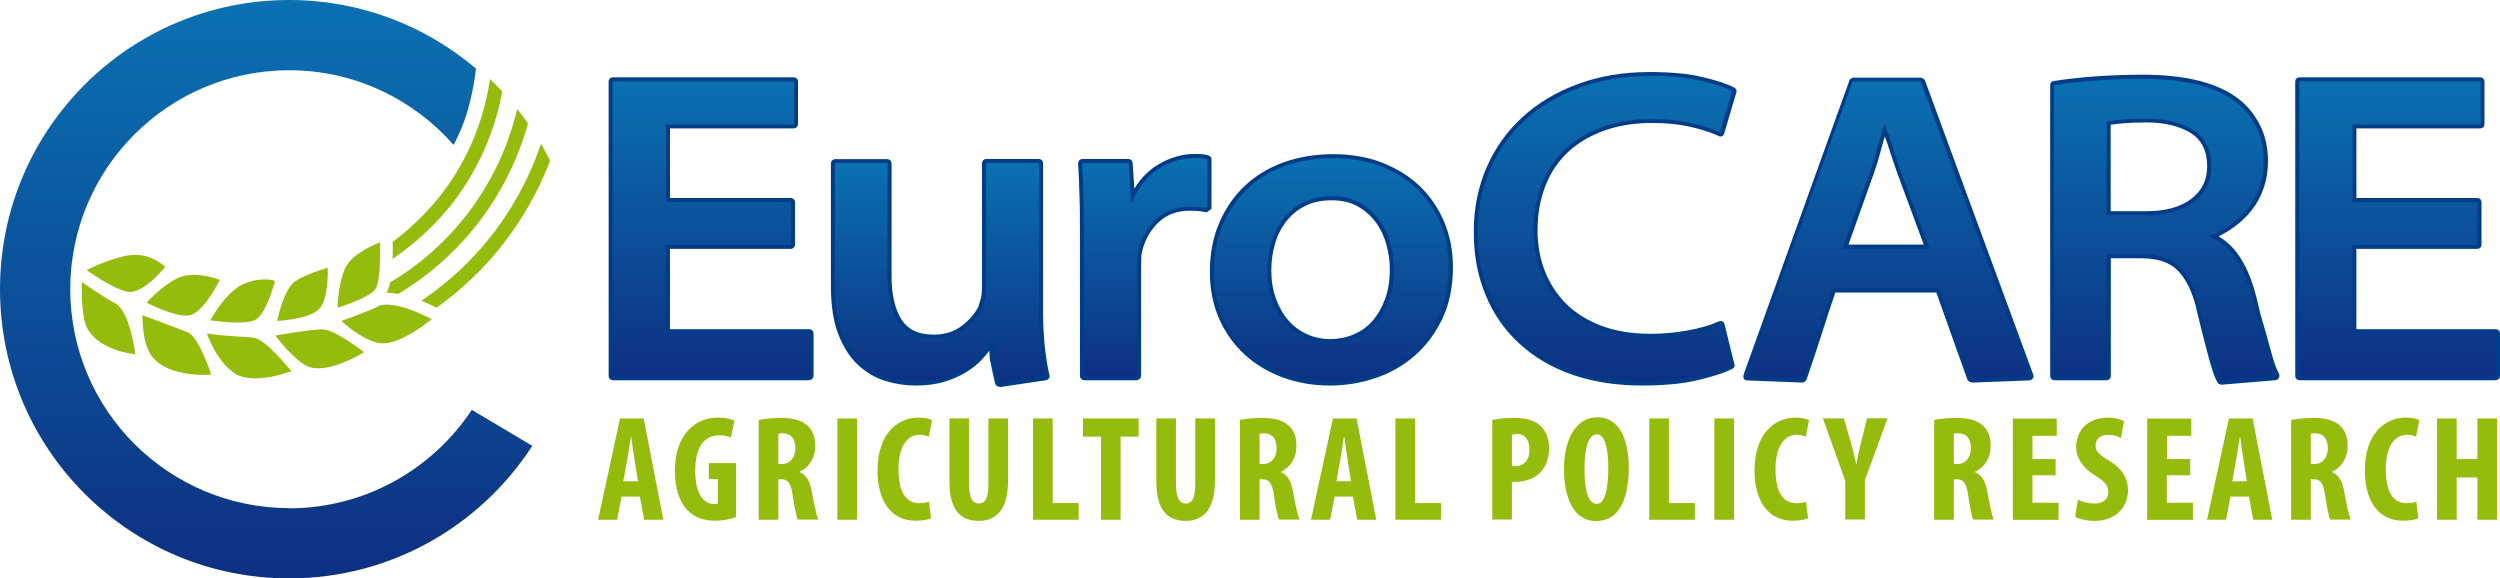 <?xml version="1.0" encoding="UTF-8"?> <svg xmlns="http://www.w3.org/2000/svg" xmlns:xlink="http://www.w3.org/1999/xlink" id="a" width="151.28" height="35" viewBox="0 0 151.28 35"><defs><style>.k{fill:url(#j);}.l{fill:url(#g);}.m{fill:url(#h);}.n{fill:url(#i);}.o{fill:url(#f);}.p{fill:url(#d);}.q{fill:url(#e);}.r{fill:url(#c);}.s{fill:url(#b);}.t{fill:#003c88;}.u{fill:#95bc0d;}</style><linearGradient id="b" x1="43.02" y1="22.89" x2="43.02" y2="4.8" gradientUnits="userSpaceOnUse"><stop offset="0" stop-color="#0d3081"></stop><stop offset="1" stop-color="#0a71b2"></stop></linearGradient><linearGradient id="c" x1="56.89" y1="23.29" x2="56.89" y2="9.74" xlink:href="#b"></linearGradient><linearGradient id="d" x1="69.28" x2="69.28" y2="9.44" xlink:href="#b"></linearGradient><linearGradient id="e" x1="80.56" y1="23.21" x2="80.56" y2="9.44" xlink:href="#b"></linearGradient><linearGradient id="f" x1="97.13" y1="23.21" x2="97.13" y2="4.48" xlink:href="#b"></linearGradient><linearGradient id="g" x1="114.25" y1="23.02" x2="114.25" xlink:href="#b"></linearGradient><linearGradient id="h" x1="130.99" y1="23.15" x2="130.99" y2="4.64" xlink:href="#b"></linearGradient><linearGradient id="i" x1="145.09" x2="145.09" xlink:href="#b"></linearGradient><linearGradient id="j" x1="16.11" y1="35" x2="16.11" y2="0" xlink:href="#b"></linearGradient></defs><g><path class="u" d="M37.61,30.05l-.27,1.4h-1.15l1.33-6.13h1.43l1.19,6.13h-1.16l-.26-1.4h-1.1Zm.99-.93l-.2-1.28c-.06-.37-.15-.98-.2-1.39h-.03c-.06,.41-.15,1.05-.22,1.4l-.23,1.27h.87Z"></path><path class="u" d="M44.54,31.29c-.26,.11-.83,.22-1.27,.22-.7,0-1.23-.2-1.64-.61-.53-.51-.81-1.42-.79-2.47,.03-2.23,1.3-3.16,2.6-3.16,.46,0,.81,.09,1,.18l-.21,1.03c-.17-.08-.4-.14-.7-.14-.81,0-1.46,.55-1.46,2.16,0,1.47,.57,2,1.13,2,.11,0,.19,0,.24-.03v-1.48h-.55v-.97h1.65v3.27Z"></path><path class="u" d="M45.91,25.41c.37-.07,.85-.12,1.3-.12,.65,0,1.24,.09,1.64,.45,.37,.34,.48,.75,.48,1.27,0,.65-.32,1.25-.95,1.54v.02c.42,.16,.63,.55,.75,1.21,.12,.68,.28,1.44,.39,1.66h-1.25c-.07-.17-.21-.79-.3-1.46-.11-.76-.3-.98-.7-.98h-.17v2.45h-1.19v-6.04Zm1.19,2.67h.21c.52,0,.82-.42,.82-.95s-.21-.89-.75-.91c-.1,0-.22,0-.28,.04v1.83Z"></path><path class="u" d="M51.86,25.32v6.13h-1.19v-6.13h1.19Z"></path><path class="u" d="M56.34,31.36c-.17,.08-.51,.15-.93,.15-1.56,0-2.31-1.29-2.31-3.03,0-2.31,1.28-3.21,2.47-3.21,.42,0,.71,.08,.83,.16l-.2,1c-.14-.06-.29-.12-.55-.12-.67,0-1.28,.58-1.28,2.1s.55,2.04,1.28,2.04c.2,0,.43-.05,.57-.09l.12,1Z"></path><path class="u" d="M58.64,25.32v3.98c0,.9,.27,1.17,.58,1.17,.35,0,.59-.25,.59-1.17v-3.98h1.19v3.77c0,1.57-.59,2.43-1.77,2.43-1.28,0-1.78-.88-1.78-2.42v-3.78h1.19Z"></path><path class="u" d="M62.51,25.32h1.19v5.12h1.57v1.01h-2.76v-6.13Z"></path><path class="u" d="M66.61,26.42h-1.08v-1.1h3.37v1.1h-1.09v5.03h-1.19v-5.03Z"></path><path class="u" d="M71.16,25.32v3.98c0,.9,.27,1.17,.58,1.17,.35,0,.59-.25,.59-1.17v-3.98h1.19v3.77c0,1.57-.59,2.43-1.77,2.43-1.28,0-1.78-.88-1.78-2.42v-3.78h1.19Z"></path><path class="u" d="M75.03,25.41c.37-.07,.85-.12,1.3-.12,.65,0,1.24,.09,1.64,.45,.37,.34,.48,.75,.48,1.27,0,.65-.32,1.25-.95,1.54v.02c.42,.16,.63,.55,.75,1.21,.12,.68,.28,1.44,.39,1.66h-1.25c-.07-.17-.21-.79-.3-1.46-.11-.76-.3-.98-.7-.98h-.17v2.45h-1.19v-6.04Zm1.19,2.67h.21c.52,0,.82-.42,.82-.95s-.21-.89-.75-.91c-.1,0-.22,0-.28,.04v1.83Z"></path><path class="u" d="M80.76,30.05l-.27,1.4h-1.16l1.33-6.13h1.43l1.19,6.13h-1.15l-.26-1.4h-1.1Zm.99-.93l-.2-1.28c-.06-.37-.15-.98-.2-1.39h-.03c-.06,.41-.15,1.05-.22,1.4l-.23,1.27h.87Z"></path><path class="u" d="M84.44,25.32h1.19v5.12h1.57v1.01h-2.76v-6.13Z"></path><path class="u" d="M90.3,25.41c.34-.07,.79-.12,1.25-.12,.71,0,1.26,.1,1.66,.47,.36,.32,.53,.83,.53,1.35,0,.66-.2,1.13-.52,1.47-.38,.4-1,.58-1.49,.58h-.24v2.28h-1.19v-6.04Zm1.19,2.78c.05,.02,.12,.02,.19,.02,.6,0,.87-.43,.87-1,0-.54-.22-.95-.77-.95-.11,0-.22,.02-.29,.05v1.89Z"></path><path class="u" d="M98.56,28.28c0,2.31-.82,3.25-1.98,3.25-1.39,0-1.94-1.47-1.94-3.16s.66-3.12,2.02-3.12c1.48,0,1.9,1.63,1.9,3.03Zm-2.68,.11c0,1.39,.26,2.1,.75,2.1s.69-.91,.69-2.16c0-1.07-.16-2.05-.7-2.05-.47,0-.74,.78-.74,2.1Z"></path><path class="u" d="M99.8,25.32h1.19v5.12h1.57v1.01h-2.76v-6.13Z"></path><path class="u" d="M104.93,25.32v6.13h-1.19v-6.13h1.19Z"></path><path class="u" d="M109.41,31.36c-.17,.08-.51,.15-.93,.15-1.56,0-2.31-1.29-2.31-3.03,0-2.31,1.28-3.21,2.47-3.21,.42,0,.71,.08,.83,.16l-.2,1c-.14-.06-.29-.12-.55-.12-.67,0-1.28,.58-1.28,2.1s.55,2.04,1.28,2.04c.2,0,.43-.05,.57-.09l.12,1Z"></path><path class="u" d="M111.66,31.45v-2.35l-1.35-3.78h1.27l.42,1.46c.11,.39,.23,.85,.32,1.3h.02c.07-.45,.17-.89,.28-1.33l.36-1.44h1.24l-1.37,3.74v2.39h-1.19Z"></path><path class="u" d="M117.04,25.41c.37-.07,.85-.12,1.3-.12,.66,0,1.24,.09,1.64,.45,.37,.34,.48,.75,.48,1.27,0,.65-.32,1.25-.95,1.54v.02c.42,.16,.63,.55,.75,1.21,.12,.68,.28,1.44,.39,1.66h-1.25c-.07-.17-.21-.79-.3-1.46-.11-.76-.3-.98-.7-.98h-.17v2.45h-1.19v-6.04Zm1.19,2.67h.21c.52,0,.82-.42,.82-.95s-.21-.89-.75-.91c-.1,0-.22,0-.28,.04v1.83Z"></path><path class="u" d="M124.39,28.76h-1.4v1.66h1.58v1.04h-2.77v-6.13h2.66v1.04h-1.47v1.41h1.4v.99Z"></path><path class="u" d="M125.73,30.23c.25,.14,.66,.24,1.01,.24,.56,0,.84-.29,.84-.69,0-.45-.27-.66-.79-1-.84-.51-1.16-1.16-1.16-1.71,0-.98,.66-1.8,1.94-1.8,.4,0,.78,.11,.96,.22l-.19,1.03c-.17-.11-.44-.21-.78-.21-.51,0-.75,.31-.75,.64,0,.36,.18,.55,.85,.95,.81,.49,1.11,1.11,1.11,1.76,0,1.12-.83,1.86-2.03,1.86-.49,0-.97-.13-1.17-.25l.17-1.03Z"></path><path class="u" d="M132.52,28.76h-1.4v1.66h1.58v1.04h-2.77v-6.13h2.67v1.04h-1.47v1.41h1.4v.99Z"></path><path class="u" d="M134.97,30.05l-.27,1.4h-1.15l1.33-6.13h1.43l1.19,6.13h-1.15l-.26-1.4h-1.1Zm.99-.93l-.2-1.28c-.06-.37-.15-.98-.2-1.39h-.03c-.06,.41-.15,1.05-.22,1.4l-.23,1.27h.87Z"></path><path class="u" d="M138.64,25.41c.37-.07,.85-.12,1.3-.12,.65,0,1.24,.09,1.64,.45,.37,.34,.48,.75,.48,1.27,0,.65-.32,1.25-.95,1.54v.02c.42,.16,.63,.55,.75,1.21,.12,.68,.28,1.44,.39,1.66h-1.25c-.07-.17-.21-.79-.3-1.46-.11-.76-.3-.98-.7-.98h-.17v2.45h-1.19v-6.04Zm1.19,2.67h.21c.52,0,.82-.42,.82-.95s-.21-.89-.75-.91c-.1,0-.22,0-.28,.04v1.83Z"></path><path class="u" d="M146.34,31.36c-.17,.08-.51,.15-.93,.15-1.56,0-2.31-1.29-2.31-3.03,0-2.31,1.28-3.21,2.47-3.21,.42,0,.71,.08,.83,.16l-.2,1c-.14-.06-.29-.12-.55-.12-.67,0-1.28,.58-1.28,2.1s.55,2.04,1.28,2.04c.2,0,.43-.05,.57-.09l.12,1Z"></path><path class="u" d="M148.66,25.32v2.46h1.25v-2.46h1.19v6.13h-1.19v-2.56h-1.25v2.56h-1.19v-6.13h1.19Z"></path></g><g><g><path class="s" d="M37.11,22.89c-.11,0-.16-.05-.16-.16V4.94c0-.09,.06-.14,.16-.14h10.9c.11,0,.16,.05,.16,.14v2.55c0,.11-.06,.16-.16,.16h-7.59v4.45h7.41c.11,0,.16,.05,.16,.16v2.52c0,.11-.06,.16-.16,.16h-7.41v5.1h8.53c.11,0,.16,.05,.16,.16v2.52c0,.11-.05,.16-.16,.16h-11.83Z"></path><path class="t" d="M48.94,23.01h-11.83c-.17,0-.28-.11-.28-.28V4.94c0-.16,.11-.26,.28-.26h10.9c.21,0,.28,.13,.28,.26v2.55c0,.17-.11,.28-.28,.28h-7.47v4.21h7.29c.17,0,.28,.11,.28,.28v2.52c0,.17-.11,.28-.28,.28h-7.29v4.86h8.41c.17,0,.28,.11,.28,.28v2.52c0,.17-.11,.28-.28,.28Zm-11.87-.25s0,0,.04,0h11.83s.03,0,.04,0c0,0,0,0,0-.04v-2.52s0-.04,0-.04h0s0,0-.03,0h-8.65v-5.34h7.53s.04,0,.04,0c0,0,0,0,0-.04v-2.52s0-.04,0-.04h0s0,0-.04,0h-7.53V7.53h7.71s.04,0,.04,0c0,0,0,0,0-.03v-2.55s-.01-.02-.04-.02h-10.9s-.04,0-.04,0V22.73s0,.04,0,.04h0Z"></path></g><g><path class="r" d="M60.5,23.29c-.09,0-.15-.04-.19-.14,0-.02-.02-.11-.05-.27-.04-.16-.08-.34-.12-.55-.04-.21-.07-.35-.09-.44-.04-.13-.06-.31-.07-.56,0-.25-.01-.42-.01-.51-.16,.27-.37,.54-.62,.82-.25,.28-.56,.53-.94,.76-.38,.23-.81,.42-1.3,.58-.49,.15-1.06,.23-1.7,.23-.59,0-1.18-.09-1.77-.27-.59-.18-1.13-.49-1.61-.93-.48-.44-.88-1.04-1.18-1.81-.3-.77-.46-1.75-.46-2.93v-7.38c0-.11,.05-.16,.16-.16h3.11c.11,0,.16,.05,.16,.16v6.81c0,1.13,.2,2.02,.62,2.67,.41,.65,1.1,.98,2.06,.98,.72,0,1.32-.2,1.82-.6,.5-.4,.85-.84,1.05-1.3h-.03c.05-.14,.1-.3,.13-.46,.04-.16,.06-.34,.06-.54v-7.57c0-.11,.05-.16,.16-.16h3.14c.11,0,.16,.05,.16,.16v9.07c0,.75,.04,1.45,.11,2.08,.07,.63,.16,1.18,.27,1.65,.04,.09-.01,.15-.13,.19l-2.74,.4Z"></path><path class="t" d="M60.51,23.41h0c-.14,0-.25-.07-.3-.21v-.04s-.03-.1-.06-.24c-.04-.16-.08-.34-.12-.55-.04-.21-.08-.36-.09-.45-.04-.12-.06-.31-.07-.58v-.1s0-.02,0-.03c-.12,.17-.26,.34-.42,.51-.26,.29-.58,.55-.97,.79-.38,.24-.83,.44-1.33,.59-.5,.15-1.09,.23-1.74,.23-.6,0-1.21-.09-1.8-.27-.61-.18-1.16-.5-1.66-.95-.49-.45-.9-1.07-1.21-1.85-.31-.78-.46-1.78-.46-2.97v-7.38c0-.17,.11-.28,.28-.28h3.11c.17,0,.28,.11,.28,.28v6.81c0,1.1,.2,1.98,.6,2.61,.39,.62,1.03,.92,1.96,.92,.68,0,1.27-.19,1.75-.58,.44-.35,.76-.74,.96-1.14l.02-.11c.05-.14,.1-.29,.13-.44,.03-.15,.05-.32,.05-.51v-7.57c0-.17,.11-.28,.28-.28h3.14c.17,0,.28,.1,.28,.28v9.07c0,.73,.04,1.42,.11,2.07,.07,.63,.16,1.18,.27,1.64,.03,.07,.01,.14,0,.18-.04,.07-.11,.12-.21,.15l-2.76,.41Zm-.08-.29s.04,.04,.06,.05l2.73-.4s.05-.03,.05-.03c-.12-.48-.21-1.04-.28-1.68-.07-.65-.11-1.36-.11-2.09V9.9s0-.04,0-.04h0s-.01,0-.03,0h-3.14s-.03,0-.04,0c0,0,0,.01,0,.04v7.57c0,.21-.02,.4-.06,.56-.02,.1-.05,.21-.08,.31h.01l-.04,.17c-.21,.49-.57,.94-1.08,1.35-.52,.42-1.16,.63-1.9,.63-1.01,0-1.74-.35-2.17-1.04-.43-.68-.64-1.57-.64-2.74v-6.81s0-.03,0-.04h0s-.01,0-.04,0h-3.11s-.04,0-.04,0c0,0,0,.01,0,.04v7.38c0,1.16,.15,2.13,.45,2.88,.3,.75,.68,1.34,1.15,1.76,.47,.43,.99,.73,1.57,.9,.57,.17,1.15,.26,1.73,.26,.63,0,1.19-.07,1.67-.22,.48-.15,.9-.34,1.27-.56,.36-.23,.67-.48,.92-.74,.24-.27,.45-.54,.6-.8l.22-.37v.43c0,.08,0,.21,.01,.41v.1c.01,.25,.03,.42,.07,.53,.02,.1,.05,.25,.09,.45,.04,.21,.08,.39,.12,.55,.04,.16,.05,.23,.05,.26Z"></path></g><g><path class="p" d="M73.01,12.72c-.3-.05-.63-.08-.99-.08-.81,0-1.46,.24-1.97,.72-.51,.48-.86,1.08-1.04,1.8-.03,.14-.06,.3-.07,.47,0,.17-.01,.32-.01,.44v6.66c0,.11-.05,.16-.16,.16h-3.14c-.11,0-.16-.05-.16-.16V14.19c0-.91-.01-1.7-.03-2.37-.02-.67-.04-1.31-.08-1.92,0-.11,.05-.16,.16-.16h2.74c.11,0,.16,.05,.16,.16l.13,1.93c.41-.8,.96-1.4,1.64-1.8,.68-.39,1.37-.59,2.07-.59,.18,0,.32,0,.44,.01,.12,0,.25,.03,.39,.07,.07,.02,.11,.06,.11,.13v2.93l-.19,.13Z"></path><path class="t" d="M68.77,23.01h-3.14c-.17,0-.28-.11-.28-.28V14.19c0-.84,0-1.64-.03-2.37-.01-.62-.04-1.24-.08-1.91,0-.18,.11-.29,.28-.29h2.74c.17,0,.28,.11,.28,.28l.1,1.52c.4-.65,.89-1.15,1.49-1.49,.69-.4,1.41-.61,2.12-.61,.18,0,.33,0,.45,.01,.12,0,.25,.03,.41,.07,.12,.03,.2,.12,.2,.25v2.99l-.28,.2h-.05c-.29-.06-.61-.09-.97-.09-.78,0-1.4,.23-1.89,.69-.49,.46-.83,1.05-1,1.74-.04,.15-.06,.29-.06,.44,0,.17-.01,.31-.01,.44v6.66c0,.17-.11,.28-.28,.28Zm-3.18-.24s0,0,.04,0h3.14s.03,0,.04,0c0,0,0,0,0-.04v-6.66c0-.12,0-.27,.01-.45,0-.16,.03-.33,.07-.49,.18-.74,.54-1.36,1.07-1.86,.53-.5,1.22-.76,2.05-.76,.35,0,.67,.02,.96,.07l.1-.07v-2.86c-.16-.05-.28-.07-.39-.08-.12,0-.26-.01-.43-.01-.67,0-1.35,.19-2,.57-.66,.38-1.19,.97-1.59,1.75l-.2,.39-.16-2.36s0-.04,0-.04h0s0,0-.04,0h-2.74s-.04,0-.04,0c0,0,0,.01,0,.04,.04,.67,.06,1.3,.08,1.92,.02,.74,.03,1.54,.03,2.38v8.53s0,.04,0,.04h0Z"></path></g><g><path class="q" d="M87.16,19.24c-.42,.88-.97,1.61-1.65,2.2-.68,.59-1.46,1.03-2.33,1.33-.88,.3-1.78,.44-2.71,.44-1.01,0-1.94-.16-2.81-.48-.87-.32-1.62-.78-2.27-1.37-.64-.59-1.15-1.3-1.51-2.13-.37-.83-.55-1.76-.55-2.78s.18-2.01,.54-2.87c.36-.86,.86-1.6,1.5-2.21,.64-.62,1.42-1.09,2.32-1.42,.9-.33,1.9-.5,2.99-.5s2.05,.17,2.92,.51c.88,.34,1.62,.81,2.24,1.41,.62,.6,1.1,1.31,1.44,2.13,.34,.82,.51,1.71,.51,2.66,0,1.18-.21,2.21-.63,3.09Zm-3.15-4.48c-.14-.52-.36-.98-.66-1.38-.3-.4-.67-.73-1.13-.99-.46-.26-1.01-.39-1.65-.39s-1.2,.12-1.66,.36c-.47,.24-.86,.56-1.17,.96-.31,.4-.55,.87-.7,1.4-.15,.53-.23,1.07-.23,1.62,0,.64,.09,1.23,.28,1.76,.19,.53,.45,.98,.78,1.35,.33,.38,.72,.67,1.17,.87,.45,.2,.93,.31,1.45,.31s1-.09,1.46-.28c.46-.19,.85-.47,1.18-.85,.33-.38,.6-.83,.79-1.37,.2-.54,.3-1.15,.3-1.85,0-.5-.07-1.01-.21-1.53Z"></path><path class="t" d="M80.47,23.33c-1.01,0-1.97-.17-2.85-.49-.88-.33-1.66-.79-2.31-1.39-.65-.6-1.17-1.33-1.54-2.17-.37-.84-.56-1.8-.56-2.83s.18-2.05,.55-2.92c.36-.86,.87-1.62,1.53-2.25,.65-.63,1.45-1.11,2.36-1.45,.92-.33,1.94-.5,3.03-.5s2.08,.17,2.97,.52c.89,.35,1.66,.83,2.28,1.43,.62,.6,1.12,1.33,1.47,2.17,.34,.83,.52,1.74,.52,2.7,0,1.2-.22,2.25-.64,3.14h0c-.43,.89-.99,1.64-1.68,2.24-.69,.6-1.49,1.06-2.38,1.35-.88,.3-1.81,.45-2.75,.45Zm.21-13.76c-1.07,0-2.06,.16-2.95,.49-.88,.32-1.65,.79-2.28,1.4-.63,.61-1.13,1.34-1.47,2.17-.35,.83-.53,1.78-.53,2.82s.18,1.92,.54,2.73c.36,.81,.86,1.52,1.49,2.09,.63,.58,1.38,1.03,2.23,1.34,.85,.32,1.78,.48,2.76,.48,.91,0,1.81-.15,2.67-.44,.85-.29,1.63-.73,2.29-1.31,.66-.57,1.21-1.3,1.62-2.16h0c.41-.85,.62-1.87,.62-3.03,0-.93-.17-1.81-.5-2.61-.33-.81-.81-1.51-1.41-2.09-.6-.58-1.34-1.05-2.2-1.38-.86-.33-1.83-.5-2.88-.5Zm-.19,11.19c-.53,0-1.04-.11-1.5-.32-.46-.21-.87-.51-1.21-.9-.34-.38-.61-.85-.8-1.39-.19-.54-.29-1.14-.29-1.8,0-.56,.08-1.11,.23-1.66,.16-.54,.4-1.03,.72-1.44,.32-.41,.73-.75,1.21-1,.48-.25,1.06-.38,1.72-.38s1.24,.14,1.71,.4c.47,.27,.86,.61,1.17,1.03,.3,.42,.53,.9,.68,1.42h0c.14,.53,.22,1.06,.22,1.56,0,.71-.1,1.35-.31,1.89-.2,.55-.47,1.02-.81,1.41-.34,.39-.75,.68-1.22,.88-.47,.19-.98,.29-1.51,.29Zm.08-8.64c-.62,0-1.16,.12-1.61,.35-.45,.23-.83,.55-1.13,.93-.3,.39-.53,.84-.68,1.36-.15,.52-.22,1.05-.22,1.59,0,.63,.09,1.2,.28,1.72,.18,.51,.44,.96,.75,1.31,.32,.37,.7,.65,1.13,.84,.86,.4,1.93,.39,2.81,.02,.44-.18,.82-.45,1.14-.81,.32-.36,.58-.81,.77-1.33,.19-.52,.29-1.13,.29-1.81,0-.48-.07-.99-.21-1.5-.14-.5-.35-.95-.64-1.34-.29-.39-.65-.71-1.09-.96-.43-.25-.97-.37-1.59-.37Z"></path></g><g><path class="o" d="M103.02,4.79c.85,.21,1.46,.41,1.84,.61,.09,.03,.12,.1,.08,.19l-.72,2.44c-.04,.13-.11,.15-.22,.08-.48-.22-1.07-.4-1.76-.55-.69-.15-1.45-.23-2.27-.23-1.07,0-2.05,.15-2.91,.46-.87,.3-1.61,.74-2.23,1.3-.62,.56-1.09,1.26-1.42,2.08-.33,.82-.5,1.74-.5,2.76,0,.91,.15,1.76,.46,2.53,.3,.78,.75,1.45,1.33,2.03,.58,.57,1.3,1.02,2.17,1.34,.87,.32,1.87,.48,2.99,.48,.77,0,1.52-.07,2.26-.2,.74-.13,1.37-.32,1.89-.55,.11-.05,.18-.02,.21,.11l.59,2.41s0,.08-.08,.13c-.45,.23-1.14,.46-2.08,.67-.94,.22-2.04,.32-3.31,.32-1.54,0-2.92-.22-4.16-.64-1.24-.43-2.29-1.05-3.17-1.85-.88-.8-1.55-1.77-2.02-2.9-.47-1.13-.71-2.39-.71-3.78s.25-2.65,.75-3.81c.5-1.16,1.21-2.17,2.13-3.02,.92-.85,2.03-1.51,3.33-2,1.3-.48,2.74-.73,4.33-.73,1.27,0,2.33,.1,3.18,.31Z"></path><path class="t" d="M99.36,23.33c-1.54,0-2.95-.22-4.2-.65-1.24-.43-2.32-1.06-3.21-1.88-.89-.81-1.58-1.8-2.05-2.94-.48-1.14-.72-2.43-.72-3.83s.26-2.69,.76-3.86c.5-1.17,1.23-2.2,2.16-3.06,.92-.85,2.06-1.54,3.37-2.02,1.31-.49,2.78-.73,4.37-.73,1.27,0,2.35,.1,3.21,.31h0c.87,.21,1.48,.41,1.87,.62,.06,.02,.11,.07,.14,.13,.03,.06,.03,.13,0,.21l-.72,2.43c-.03,.1-.08,.17-.16,.19-.07,.02-.15,.01-.24-.05-.45-.2-1.01-.38-1.72-.54-.68-.15-1.43-.22-2.24-.22-1.06,0-2.02,.15-2.87,.45-.85,.3-1.59,.73-2.19,1.28-.6,.55-1.07,1.23-1.39,2.04-.32,.8-.49,1.72-.49,2.72,0,.9,.15,1.73,.45,2.49,.3,.76,.74,1.43,1.3,1.98,.56,.56,1.28,1,2.13,1.32,.85,.32,1.85,.48,2.95,.48,.76,0,1.51-.07,2.24-.2,.73-.13,1.36-.31,1.87-.54,.1-.05,.18-.04,.23-.02,.07,.03,.12,.1,.15,.2l.59,2.4s.03,.07,.02,.1c-.01,.09-.09,.15-.15,.18-.46,.24-1.16,.47-2.11,.69-.93,.22-2.06,.32-3.34,.32Zm.48-18.73c-1.57,0-3.01,.24-4.29,.72-1.28,.48-2.39,1.14-3.29,1.97-.9,.83-1.61,1.84-2.1,2.98-.49,1.14-.75,2.4-.75,3.76s.24,2.63,.7,3.74c.46,1.11,1.14,2.07,2,2.85,.86,.79,1.92,1.41,3.13,1.83,1.22,.42,2.6,.64,4.12,.64,1.26,0,2.37-.11,3.29-.32,.93-.21,1.62-.44,2.05-.66,0,0,.01,0,.02-.01l-.59-2.4s-.01-.04-.02-.04c0,0-.01,0-.03,.01-.53,.24-1.17,.42-1.92,.56-.74,.14-1.51,.2-2.29,.2-1.13,0-2.16-.17-3.04-.49-.88-.33-1.63-.79-2.21-1.37-.59-.58-1.04-1.27-1.36-2.07-.31-.78-.46-1.65-.46-2.58,0-1.04,.17-1.98,.5-2.81,.33-.83,.82-1.55,1.45-2.12,.62-.57,1.38-1.01,2.27-1.33,.87-.31,1.87-.46,2.95-.46,.82,0,1.59,.08,2.29,.23,.72,.16,1.3,.35,1.78,.56,.02,.01,.03,.02,.04,.02,0,0,0-.02,0-.03l.73-2.48h-.03c-.36-.2-.97-.4-1.81-.6h0c-.84-.2-1.9-.31-3.15-.31Z"></path></g><g><path class="l" d="M119.31,23.02c-.07,0-.12-.04-.16-.11l-1.9-5.34h-6.28c-.3,.89-.6,1.78-.88,2.67-.29,.89-.58,1.78-.89,2.67-.03,.07-.09,.11-.16,.11l-3.3-.13c-.13,0-.17-.07-.13-.22l6.39-17.79c.06-.05,.11-.08,.16-.08h4.02c.06,0,.11,.03,.16,.08l6.54,17.79c.04,.05,.04,.1,0,.15-.03,.05-.08,.07-.13,.07l-3.44,.13Zm-4.4-12.58c-.2-.55-.35-1.01-.46-1.36-.11-.35-.25-.76-.43-1.22-.12,.43-.24,.85-.35,1.26-.11,.41-.24,.84-.4,1.29l-1.61,4.51h4.91l-1.66-4.48Z"></path><path class="t" d="M119.32,23.14h0c-.11,0-.21-.06-.27-.17l-1.88-5.27h-6.11c-.29,.84-.57,1.71-.85,2.59-.29,.89-.58,1.78-.89,2.67-.06,.12-.16,.19-.27,.19l-3.3-.13h0c-.12,0-.18-.05-.21-.09-.05-.07-.06-.16-.03-.27l6.42-17.84c.08-.08,.16-.12,.25-.12h4.02c.08,0,.17,.04,.25,.12l.03,.04,6.54,17.77c.06,.1,.05,.2-.02,.28-.04,.06-.13,.11-.22,.11l-3.43,.13Zm-13.6-.37s.01,0,.02,0l3.3,.13s.03,0,.05-.04c.3-.88,.59-1.77,.88-2.65,.29-.9,.59-1.8,.88-2.67l.03-.08h6.45l1.93,5.42s.03,.03,.05,.03l3.43-.13s.03,0,.04-.02v-.04s-6.55-17.76-6.55-17.76c-.02-.02-.04-.03-.06-.03h-4.02s-.03,.01-.06,.03l-6.38,17.76s0,.05,0,.05h0Zm11.03-7.73h-5.25l1.67-4.67c.16-.45,.29-.87,.4-1.28,.11-.41,.23-.83,.35-1.26l.1-.35,.13,.34c.18,.46,.32,.87,.43,1.23,.12,.39,.27,.85,.45,1.35l1.72,4.64Zm-4.91-.24h4.57l-1.6-4.32c-.18-.51-.33-.97-.46-1.36-.08-.26-.18-.56-.3-.87-.09,.31-.17,.61-.25,.91-.11,.42-.24,.84-.4,1.3l-1.55,4.35Z"></path></g><g><path class="m" d="M134.42,23.15c-.07,0-.12-.03-.13-.08-.16-.27-.35-.81-.56-1.62-.22-.81-.46-1.77-.73-2.86-.27-1.08-.66-1.86-1.18-2.35-.52-.49-1.26-.74-2.23-.74h-1.99v7.22c0,.11-.06,.16-.16,.16h-3.11c-.11,0-.16-.05-.16-.16V5.18c0-.11,.04-.16,.13-.16,.66-.11,1.46-.2,2.39-.27,.93-.07,1.91-.11,2.95-.11,2.66,0,4.61,.51,5.85,1.53,.48,.39,.87,.89,1.17,1.5,.29,.61,.44,1.31,.44,2.09,0,.57-.09,1.1-.26,1.58-.17,.48-.4,.91-.7,1.29-.29,.37-.63,.7-1.01,.98-.38,.28-.77,.5-1.18,.68,.59,.3,1.08,.74,1.45,1.32,.38,.57,.67,1.24,.89,2.01,.07,.25,.13,.49,.19,.72,.05,.23,.11,.45,.16,.67,.25,.86,.46,1.62,.64,2.27,.18,.65,.34,1.1,.48,1.35,.03,.06,.04,.11,.01,.16-.03,.05-.08,.08-.15,.08l-3.22,.27Zm-5.94-15.8c-.38,.04-.67,.07-.87,.11v5.45h2.31c1.16,0,2.09-.26,2.76-.76,.68-.51,1.02-1.2,1.02-2.08,0-.98-.36-1.69-1.07-2.12-.72-.43-1.62-.64-2.71-.64-.57,0-1.05,.02-1.44,.05Z"></path><path class="t" d="M134.42,23.27h0c-.17,0-.23-.1-.25-.16-.16-.26-.34-.8-.56-1.63-.21-.8-.45-1.73-.71-2.8v-.06c-.27-1.04-.66-1.81-1.16-2.29-.49-.47-1.21-.7-2.14-.7h-1.87v7.1c0,.17-.11,.28-.28,.28h-3.11c-.17,0-.28-.11-.28-.28V5.18c0-.21,.13-.28,.25-.28,.66-.11,1.47-.2,2.38-.27,.93-.07,1.93-.11,2.96-.11,2.68,0,4.67,.52,5.93,1.56,.49,.4,.89,.92,1.2,1.54,.3,.62,.46,1.34,.46,2.14,0,.58-.09,1.12-.26,1.62-.17,.49-.41,.94-.71,1.32-.3,.39-.65,.72-1.03,1-.31,.23-.64,.43-.99,.6,.51,.31,.95,.72,1.28,1.24,.38,.58,.68,1.27,.9,2.05,.07,.23,.13,.47,.19,.73,.05,.23,.11,.45,.16,.67,.25,.85,.46,1.61,.64,2.26,.17,.64,.33,1.09,.47,1.33,.05,.09,.06,.18,.01,.28-.03,.05-.09,.15-.26,.15l-3.21,.27Zm-6.94-7.89h2.11c.99,0,1.77,.26,2.31,.77,.53,.51,.94,1.32,1.21,2.41v.06c.28,1.07,.51,2,.73,2.8,.21,.8,.4,1.34,.55,1.59l.03,.14v-.12s3.21-.27,3.21-.27c.04,0,.05,0,.05-.01,0-.02,0-.02,0-.05-.15-.26-.31-.71-.5-1.38-.18-.65-.39-1.41-.64-2.26-.06-.22-.11-.45-.17-.68-.06-.25-.12-.49-.19-.72-.21-.76-.5-1.42-.87-1.98-.36-.55-.83-.98-1.4-1.27l-.23-.12,.23-.1c.41-.18,.8-.4,1.16-.67,.36-.27,.69-.59,.98-.96,.29-.36,.51-.79,.68-1.25,.17-.47,.25-.99,.25-1.54,0-.77-.14-1.45-.43-2.04-.29-.59-.67-1.08-1.14-1.46-1.21-1-3.15-1.5-5.77-1.5-1.03,0-2.01,.04-2.94,.11-.91,.07-1.71,.16-2.38,.27h-.03s0,.02,0,.04V22.73s0,.04,0,.04h0s0,0,.04,0h3.11s.04,0,.04,0c0,0,0,0,0-.04v-7.34Zm2.42-2.36h-2.42V7.36l.1-.02c.2-.04,.48-.07,.88-.11h0c.39-.04,.86-.05,1.45-.05,1.11,0,2.04,.22,2.77,.66,.75,.45,1.13,1.2,1.13,2.22,0,.91-.36,1.65-1.07,2.18-.7,.52-1.65,.79-2.84,.79Zm-2.18-.24h2.18c1.13,0,2.04-.25,2.69-.74,.65-.49,.97-1.14,.97-1.98,0-.93-.34-1.61-1.01-2.02-.69-.42-1.58-.63-2.65-.63-.58,0-1.04,.02-1.42,.05-.32,.03-.58,.06-.76,.09v5.22Z"></path></g><g><path class="n" d="M139.17,22.89c-.11,0-.16-.05-.16-.16V4.94c0-.09,.05-.14,.16-.14h10.89c.11,0,.16,.05,.16,.14v2.55c0,.11-.05,.16-.16,.16h-7.59v4.45h7.41c.11,0,.16,.05,.16,.16v2.52c0,.11-.05,.16-.16,.16h-7.41v5.1h8.53c.11,0,.16,.05,.16,.16v2.52c0,.11-.05,.16-.16,.16h-11.83Z"></path><path class="t" d="M151,23.01h-11.83c-.17,0-.28-.11-.28-.28V4.94c0-.12,.07-.26,.28-.26h10.89c.21,0,.28,.13,.28,.26v2.55c0,.18-.1,.28-.28,.28h-7.47v4.21h7.29c.18,0,.28,.1,.28,.28v2.52c0,.18-.1,.28-.28,.28h-7.29v4.86h8.41c.18,0,.28,.11,.28,.28v2.52c0,.18-.11,.28-.28,.28Zm-11.86-.24s0,0,.03,0h11.83s.04,0,.04,0c0,0,0-.01,0-.04v-2.52s0-.04,0-.04h0s-.01,0-.04,0h-8.65v-5.34h7.53s.03,0,.04,0c0,0,0-.01,0-.04v-2.52s0-.04,0-.04h0s-.01,0-.03,0h-7.53V7.53h7.71s.03,0,.04,0c0,0,0-.01,0-.04v-2.55s0-.02-.04-.02h-10.89s-.04,0-.04,0V22.73s0,.04,0,.04h0Z"></path></g></g><path class="k" d="M17.5,30.75c-7.32-.02-13.24-5.93-13.25-13.25,.01-7.32,5.93-13.24,13.25-13.25,3.97,0,7.52,1.76,9.95,4.52,.21-.4,.61-1.21,.87-2.16,.35-1.25,.47-2.31,.48-2.46C25.76,1.57,21.82,0,17.5,0,7.83,0,0,7.83,0,17.5s7.83,17.5,17.5,17.5c6.17,0,11.59-3.2,14.71-8.02l-3.66-2.18c-2.37,3.58-6.43,5.95-11.05,5.96Z"></path><path class="u" d="M26.13,19.31s-1.61,1.34-2.77,1.46c-1.16,.13-2.7-1.35-2.7-1.35,0,0,1.64-.58,2.22-.88,0,0,.71-.53,3.24,.77Z"></path><path class="u" d="M23,14.66s.09,2.32-.3,2.85c-.38,.54-2.28,1.11-2.28,1.11,0,0,.06-1.95,.66-2.71,.6-.77,1.92-1.25,1.92-1.25Z"></path><path class="u" d="M22.03,21.31s-2.01,1.28-3.28,.91c-.82-.24-2.09-1.91-2.09-1.91,0,0,1.8-.34,2.82-.38,.75-.03,2.55,1.38,2.55,1.38Z"></path><path class="u" d="M17.63,22.46s-1.53-1.92-2.26-2.02c-.73-.1-1.41-.05-2.85-.26,0,0,.56,1.68,1.69,2.42,1.13,.74,3.42-.14,3.42-.14Z"></path><path class="u" d="M12.78,22.67s-2.52,.23-3.57-1.08c-.63-.78-.59-2.52-.59-2.52,0,0,2.17,.82,2.71,1.02,.72,.26,1.45,2.58,1.45,2.58Z"></path><path class="u" d="M19.83,16.21s.09,1.86-.52,2.49c-.61,.63-2.54,.72-2.54,.72,0,0,.39-1.93,1.09-2.4,.7-.47,1.96-.81,1.96-.81Z"></path><path class="u" d="M16.64,17s-.52,2.07-1.24,2.38c-.72,.31-2.67,0-2.67,0,0,0,.95-1.8,2.09-2.23,1.14-.44,1.83-.15,1.83-.15Z"></path><path class="u" d="M13.3,16.94s-1,2.05-1.88,2.15c-.89,.1-2.55-.78-2.55-.78,0,0,1.27-1.41,2.3-1.62,1.03-.22,2.13,.25,2.13,.25Z"></path><path class="u" d="M8.19,21.44s-2.13-.19-2.89-1.53c-.43-.76-.35-2.84-.35-2.84,0,0,1.43,.99,2.03,1.29,.87,.44,1.21,3.07,1.21,3.07Z"></path><path class="u" d="M10,16.15s-1.36,1.7-2.3,1.5c-.94-.2-2.46-1.31-2.46-1.31,0,0,1.83-.92,2.94-.92,1.11,0,1.83,.74,1.83,.74Z"></path><path class="u" d="M33.26,9.68c-.13-.27-.28-.54-.42-.8l-.1-.18-.07,.2c-.71,2.02-1.76,3.92-3.13,5.61-1.1,1.35-2.41,2.57-3.9,3.59l-.14,.1,.16,.07c.22,.09,.45,.2,.7,.32l.05,.03,.05-.03c1.42-1.02,2.68-2.21,3.75-3.53,1.3-1.6,2.33-3.39,3.06-5.29v-.04s0-.04,0-.04Zm-4.59,4.15c1.52-1.87,2.62-4.02,3.27-6.31v-.04s-.01-.04-.01-.04c-.16-.23-.33-.46-.51-.69l-.12-.15-.05,.19c-.59,2.36-1.69,4.59-3.24,6.5-1.2,1.47-2.66,2.76-4.37,3.78l-.04,.02v.04c-.05,.16-.08,.31-.15,.46l-.06,.13h.14c.16,0,.34,.02,.54,.06h.03s.03-.01,.03-.01c1.77-1.07,3.29-2.4,4.53-3.93Zm-1.52-1.24c1.65-2.04,2.76-4.45,3.23-7v-.05s-.02-.04-.02-.04c-.19-.2-.38-.4-.58-.59l-.13-.13-.03,.18c-.4,2.58-1.47,5.03-3.14,7.08-.76,.93-1.69,1.83-2.68,2.57l-.04,.03v.05s0,.02,0,.03c0,.02,.02,.32,0,.77v.19s.18-.14,.18-.14c1.22-.85,2.3-1.85,3.21-2.96Z"></path></svg> 